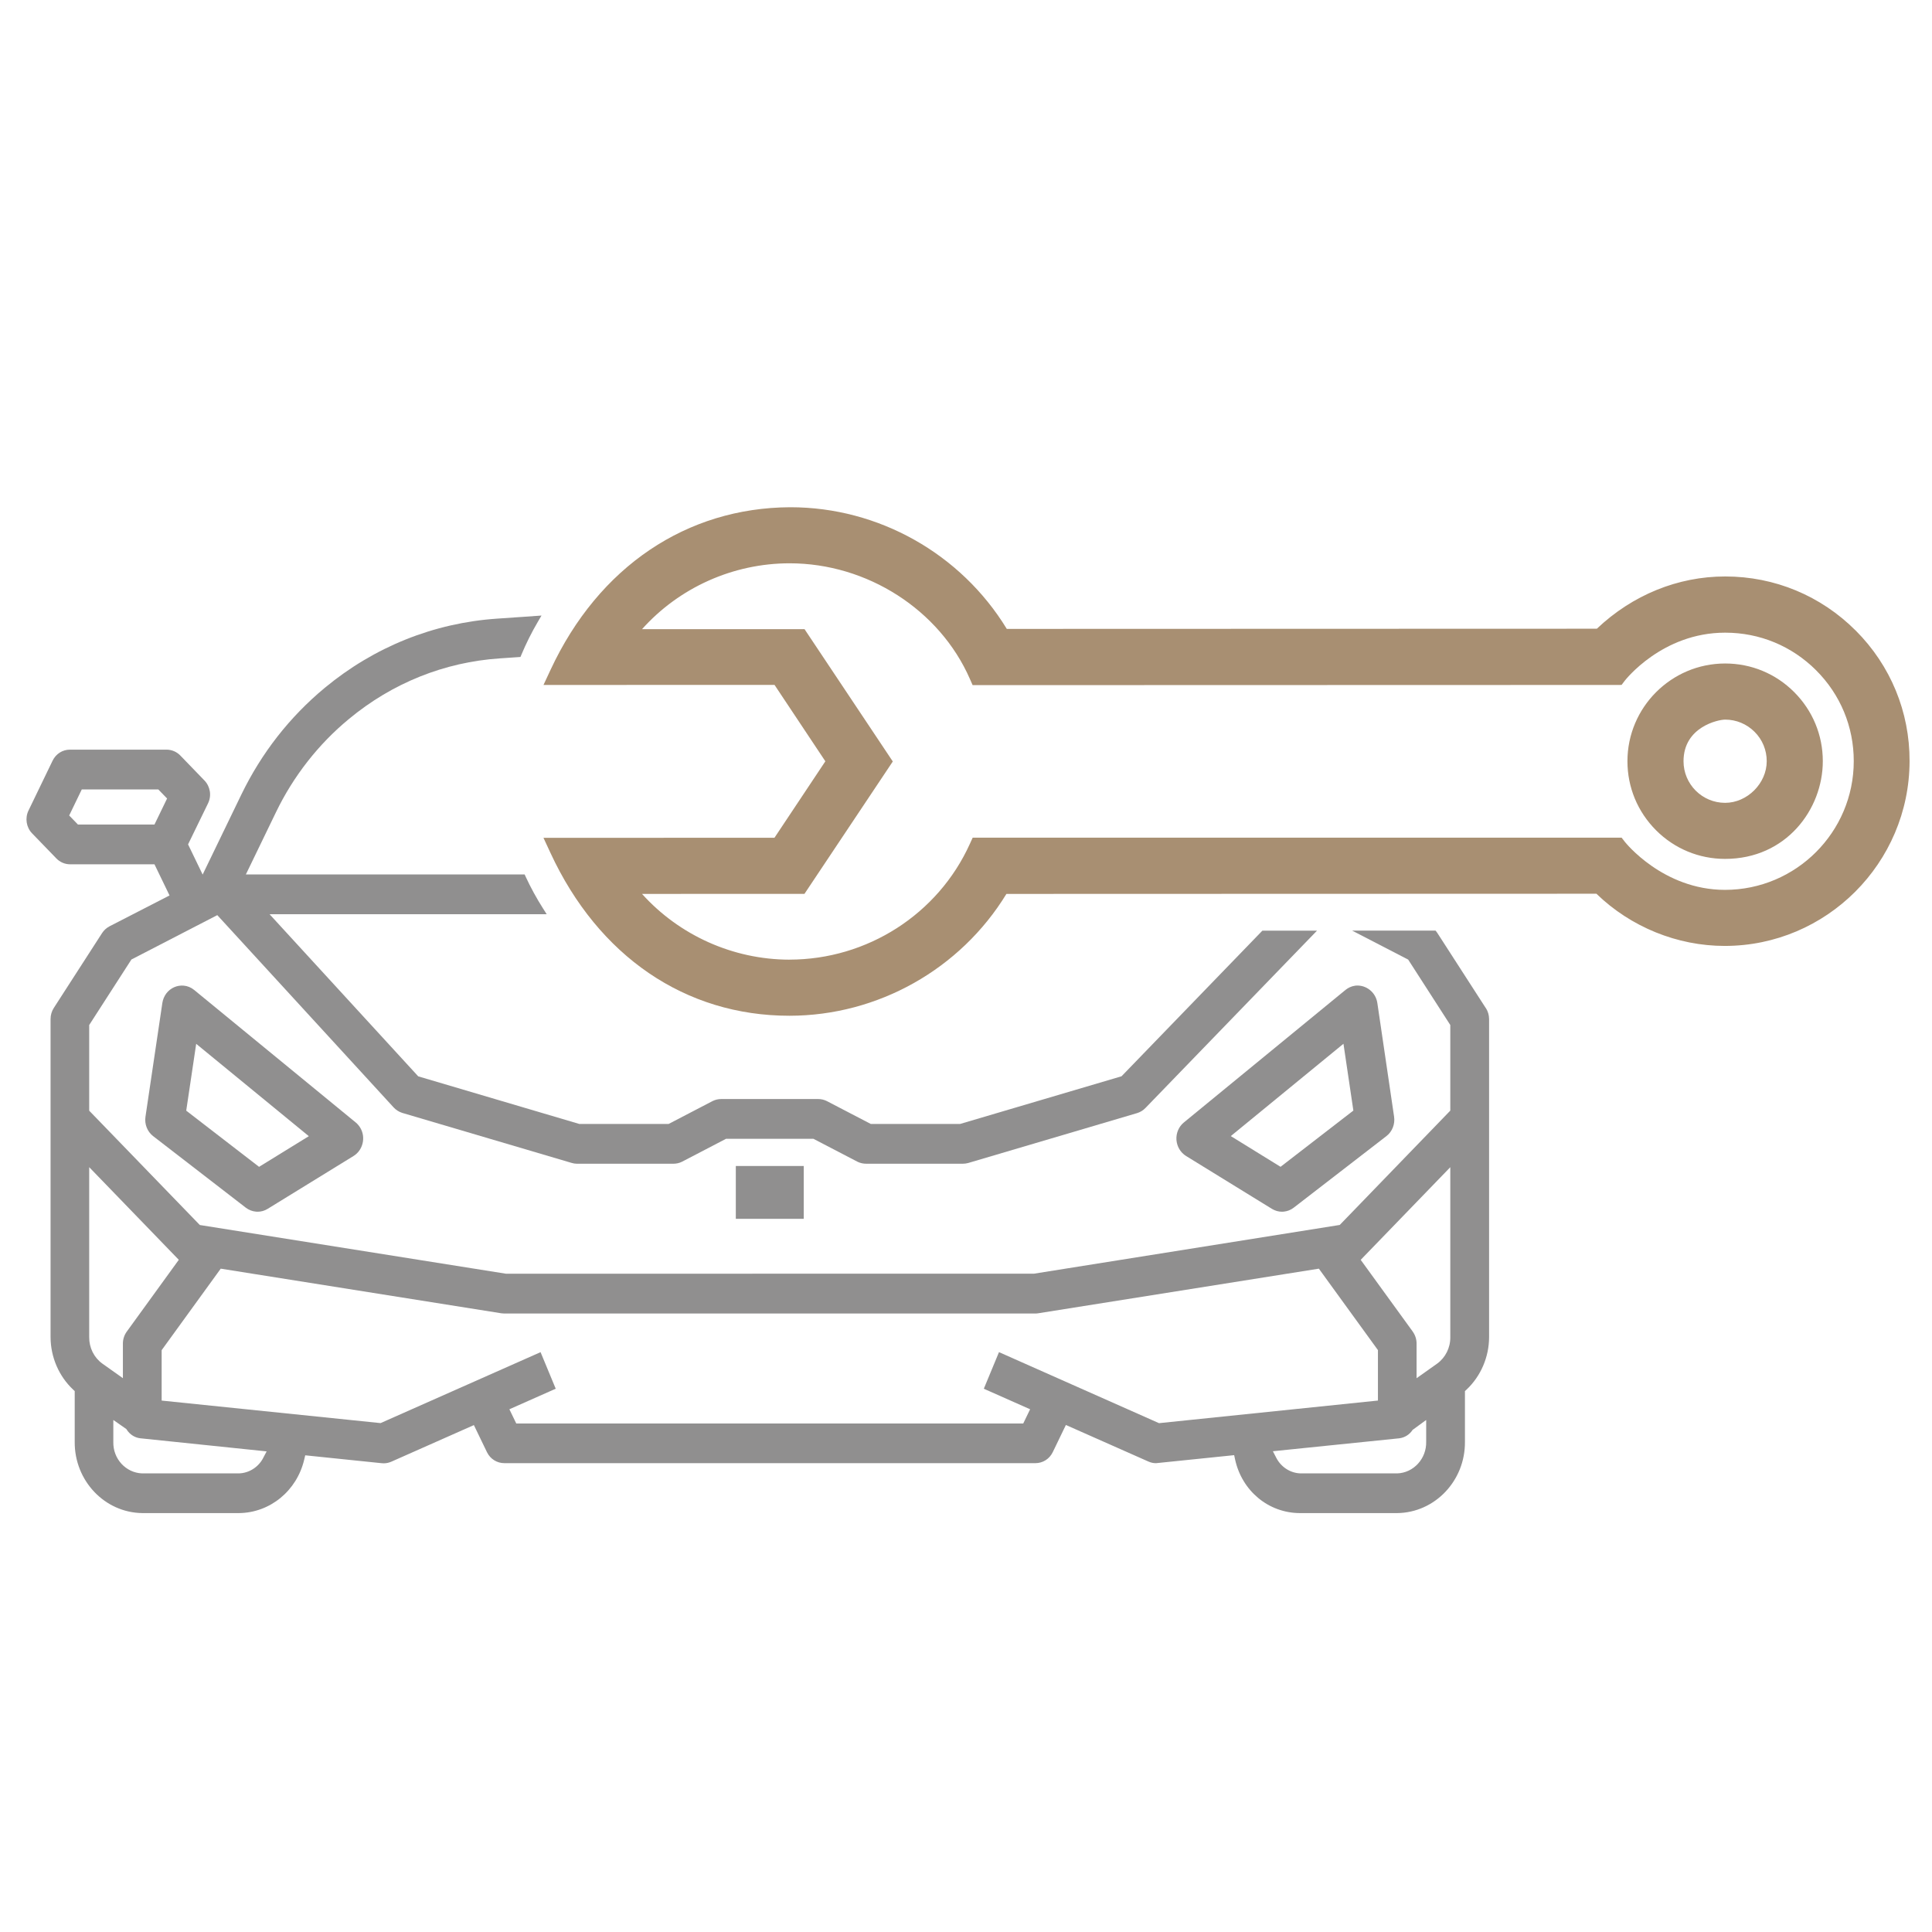 <?xml version="1.0" encoding="UTF-8"?><svg id="Ebene_1" xmlns="http://www.w3.org/2000/svg" viewBox="0 0 64 64"><defs><style>.cls-1{fill:#a88f72;}.cls-1,.cls-2{stroke-width:0px;}.cls-2{fill:#908f8f;}</style></defs><g id="_17.-Icon_New_Service"><g id="Icon-Suche"><rect class="cls-2" x="24.375" y="38.625" width="2.25" height="1.75"/><path class="cls-2" d="M6.431,32.793c-.101-.083-.221-.132-.348-.143-.221-.017-.435.077-.573.258-.07.094-.115.203-.132.317l-.559,3.768c-.037.247.061.493.253.642l3.073,2.373c.097.073.211.118.332.129.019.002.038.003.057.003.116,0,.23-.032.332-.095l2.842-1.749c.15-.092.257-.239.301-.414.044-.173.021-.354-.066-.508-.041-.073-.094-.137-.158-.19l-5.354-4.391ZM10.231,37.637l-1.649,1.016-2.413-1.861.33-2.214,3.732,3.06Z"/><path class="cls-2" d="M38.971,37.758c.016.223.136.424.321.537l2.842,1.75c.103.062.217.095.333.095.019,0,.037-.001.057-.003.121-.011.235-.056.331-.13l3.073-2.373c.192-.148.289-.395.253-.642l-.555-3.768c-.053-.353-.368-.601-.708-.575l-.037.005c-.111.017-.218.064-.308.137l-5.356,4.392c-.168.137-.26.352-.246.574ZM40.771,37.635l3.733-3.059.328,2.213-2.412,1.863-1.649-1.018Z"/><path class="cls-2" d="M49.22,33.396l-1.599-2.479c-.01-.015-.019-.029-.029-.042l-.037-.047-2.763 0,1.856.96,1.395,2.167v2.836l-3.662,3.787-10.127,1.614-17.49.002-10.145-1.614-3.664-3.787v-2.838l1.398-2.17,2.845-1.47,5.84,6.368c.079.087.179.149.29.184l5.601,1.654c.056.018.115.028.173.029h3.207c.096,0,.191-.021.279-.064l1.463-.762h2.894l1.462.761c.088.043.186.065.289.065h3.198c.06,0,.119-.008.178-.024l5.596-1.653c.106-.032.202-.092.277-.17l5.683-5.874h-1.81l-4.666,4.824-5.349,1.58h-2.956l-1.462-.761c-.088-.043-.185-.065-.28-.065h-3.215c-.095,0-.193.022-.279.064l-1.463.762h-2.956l-5.338-1.578-4.925-5.371,9.181.001-.122-.192c-.214-.337-.408-.691-.576-1.054l-.033-.072h-9.234l.998-2.063c.574-1.19,1.409-2.257,2.415-3.086,1.433-1.19,3.161-1.884,4.996-2.008l.687-.047.03-.072c.156-.374.34-.743.547-1.095l.12-.205-1.469.102c-2.099.142-4.075.936-5.715,2.296-1.162.965-2.09,2.153-2.759,3.532l-1.282,2.65-.483-1,.662-1.36c.123-.252.074-.557-.12-.757l-.799-.827c-.122-.125-.285-.194-.459-.194h-3.198c-.245,0-.465.14-.574.366l-.799,1.653c-.12.25-.073.552.118.752l.801.828c.119.125.284.198.455.199h2.8l.499,1.032-1.988,1.022c-.1.052-.185.13-.247.225l-1.599,2.48c-.07.109-.107.236-.107.368v10.536c.002.659.274,1.293.747,1.738l.053.05v1.681c-.011,1.287.993,2.346,2.24,2.36h3.197c1.032-.008,1.923-.738,2.166-1.774l.033-.14,2.528.261.072.004c.087,0,.172-.018.253-.054l2.734-1.212.434.899c.11.224.33.362.575.362h17.593c.245,0,.466-.14.574-.365l.435-.9,2.735,1.212c.08.036.164.054.249.054l2.59-.266.031.144c.229,1.046,1.113,1.775,2.152,1.775h3.22c1.248-.015,2.254-1.074,2.242-2.362v-1.679l.054-.05c.472-.445.744-1.078.746-1.737v-10.537c-.001-.131-.038-.257-.106-.363ZM47.244,47.759c.014.561-.418,1.031-.958,1.049h-3.202c-.335-.009-.642-.204-.802-.509l-.116-.225,4.183-.428c.183-.022.346-.124.445-.279l.45-.328v.72ZM46.801,44.113l-1.726-2.379,2.968-3.069v5.63c.004.35-.16.677-.436.877l-.681.483v-1.148c0-.142-.045-.281-.126-.394ZM32.589,46.003l1.535.681-.228.471h-16.794l-.228-.471,1.535-.681-.502-1.211-5.3,2.35-7.252-.746v-1.67l1.957-2.7,9.298,1.479c.032.004.064.007.096.007h17.589c.031,0,.062-.002.097-.008l9.297-1.478,1.957,2.698v1.671l-7.252.749-5.301-2.353-.502,1.211ZM5.923,41.733l-1.725,2.38c-.082.113-.127.253-.127.394v1.147l-.682-.484c-.275-.199-.437-.525-.434-.873v-5.633l2.968,3.069ZM8.715,48.304c-.161.303-.47.496-.805.504h-3.202c-.541-.019-.969-.485-.954-1.045v-.725l.431.301.017.026c.102.157.264.259.445.28l4.186.434-.119.225ZM5.245,26.152l.29.299-.418.863h-2.535l-.29-.3.417-.863h2.536Z"/><path class="cls-1" d="M57.145,28.452h.001c2.026-0,3.237-1.646,3.237-3.237,0-.864-.337-1.676-.948-2.288s-1.423-.948-2.286-.948h-.001c-1.785 0-3.236,1.453-3.237,3.237,0,.864.337,1.676.948,2.288.611.611,1.423.948,2.286.948ZM55.769,25.217c0-1.139,1.151-1.379,1.378-1.379h.001c.367,0,.713.144.974.404s.403.606.403.974c0,.734-.645,1.379-1.379,1.379-.76,0-1.377-.618-1.377-1.378Z"/><path class="cls-1" d="M61.477,20.893c-1.155-1.159-2.691-1.797-4.326-1.797h-.002c-1.569 0-3.073.614-4.251,1.731l-19.547.006c-1.521-2.493-4.248-4.03-7.167-4.03h-.017c-3.407.018-6.331,1.953-7.93,5.387l-.233.5,7.653-.002,1.684,2.531-1.686,2.533-7.652.002.232.5c1.588,3.428,4.472,5.394,7.913,5.394h.003c2.929-.001,5.664-1.542,7.188-4.036l19.544-.006c1.136,1.101,2.676,1.729,4.25,1.729h.002c3.369-.001,6.115-2.747,6.122-6.121.005-1.63-.627-3.166-1.78-4.322ZM26.152,31.79c-1.871-.003-3.649-.807-4.884-2.178l5.381-.002,2.926-4.385-2.924-4.384-5.383.001c1.232-1.376,3.012-2.181,4.888-2.182h.001c2.566,0,4.965,1.537,5.97,3.826l.092.21,21.323-.006.175-.001.105-.139c.013-.016,1.235-1.591,3.321-1.592h.01c1.135,0,2.202.441,3.006,1.244.807.805,1.25,1.874,1.249,3.012,0,2.35-1.913,4.263-4.264,4.264h-.001c-2.057,0-3.307-1.577-3.319-1.593l-.106-.137-21.497.001-.094.207c-1.054,2.328-3.4,3.832-5.975,3.833Z"/></g></g></svg>